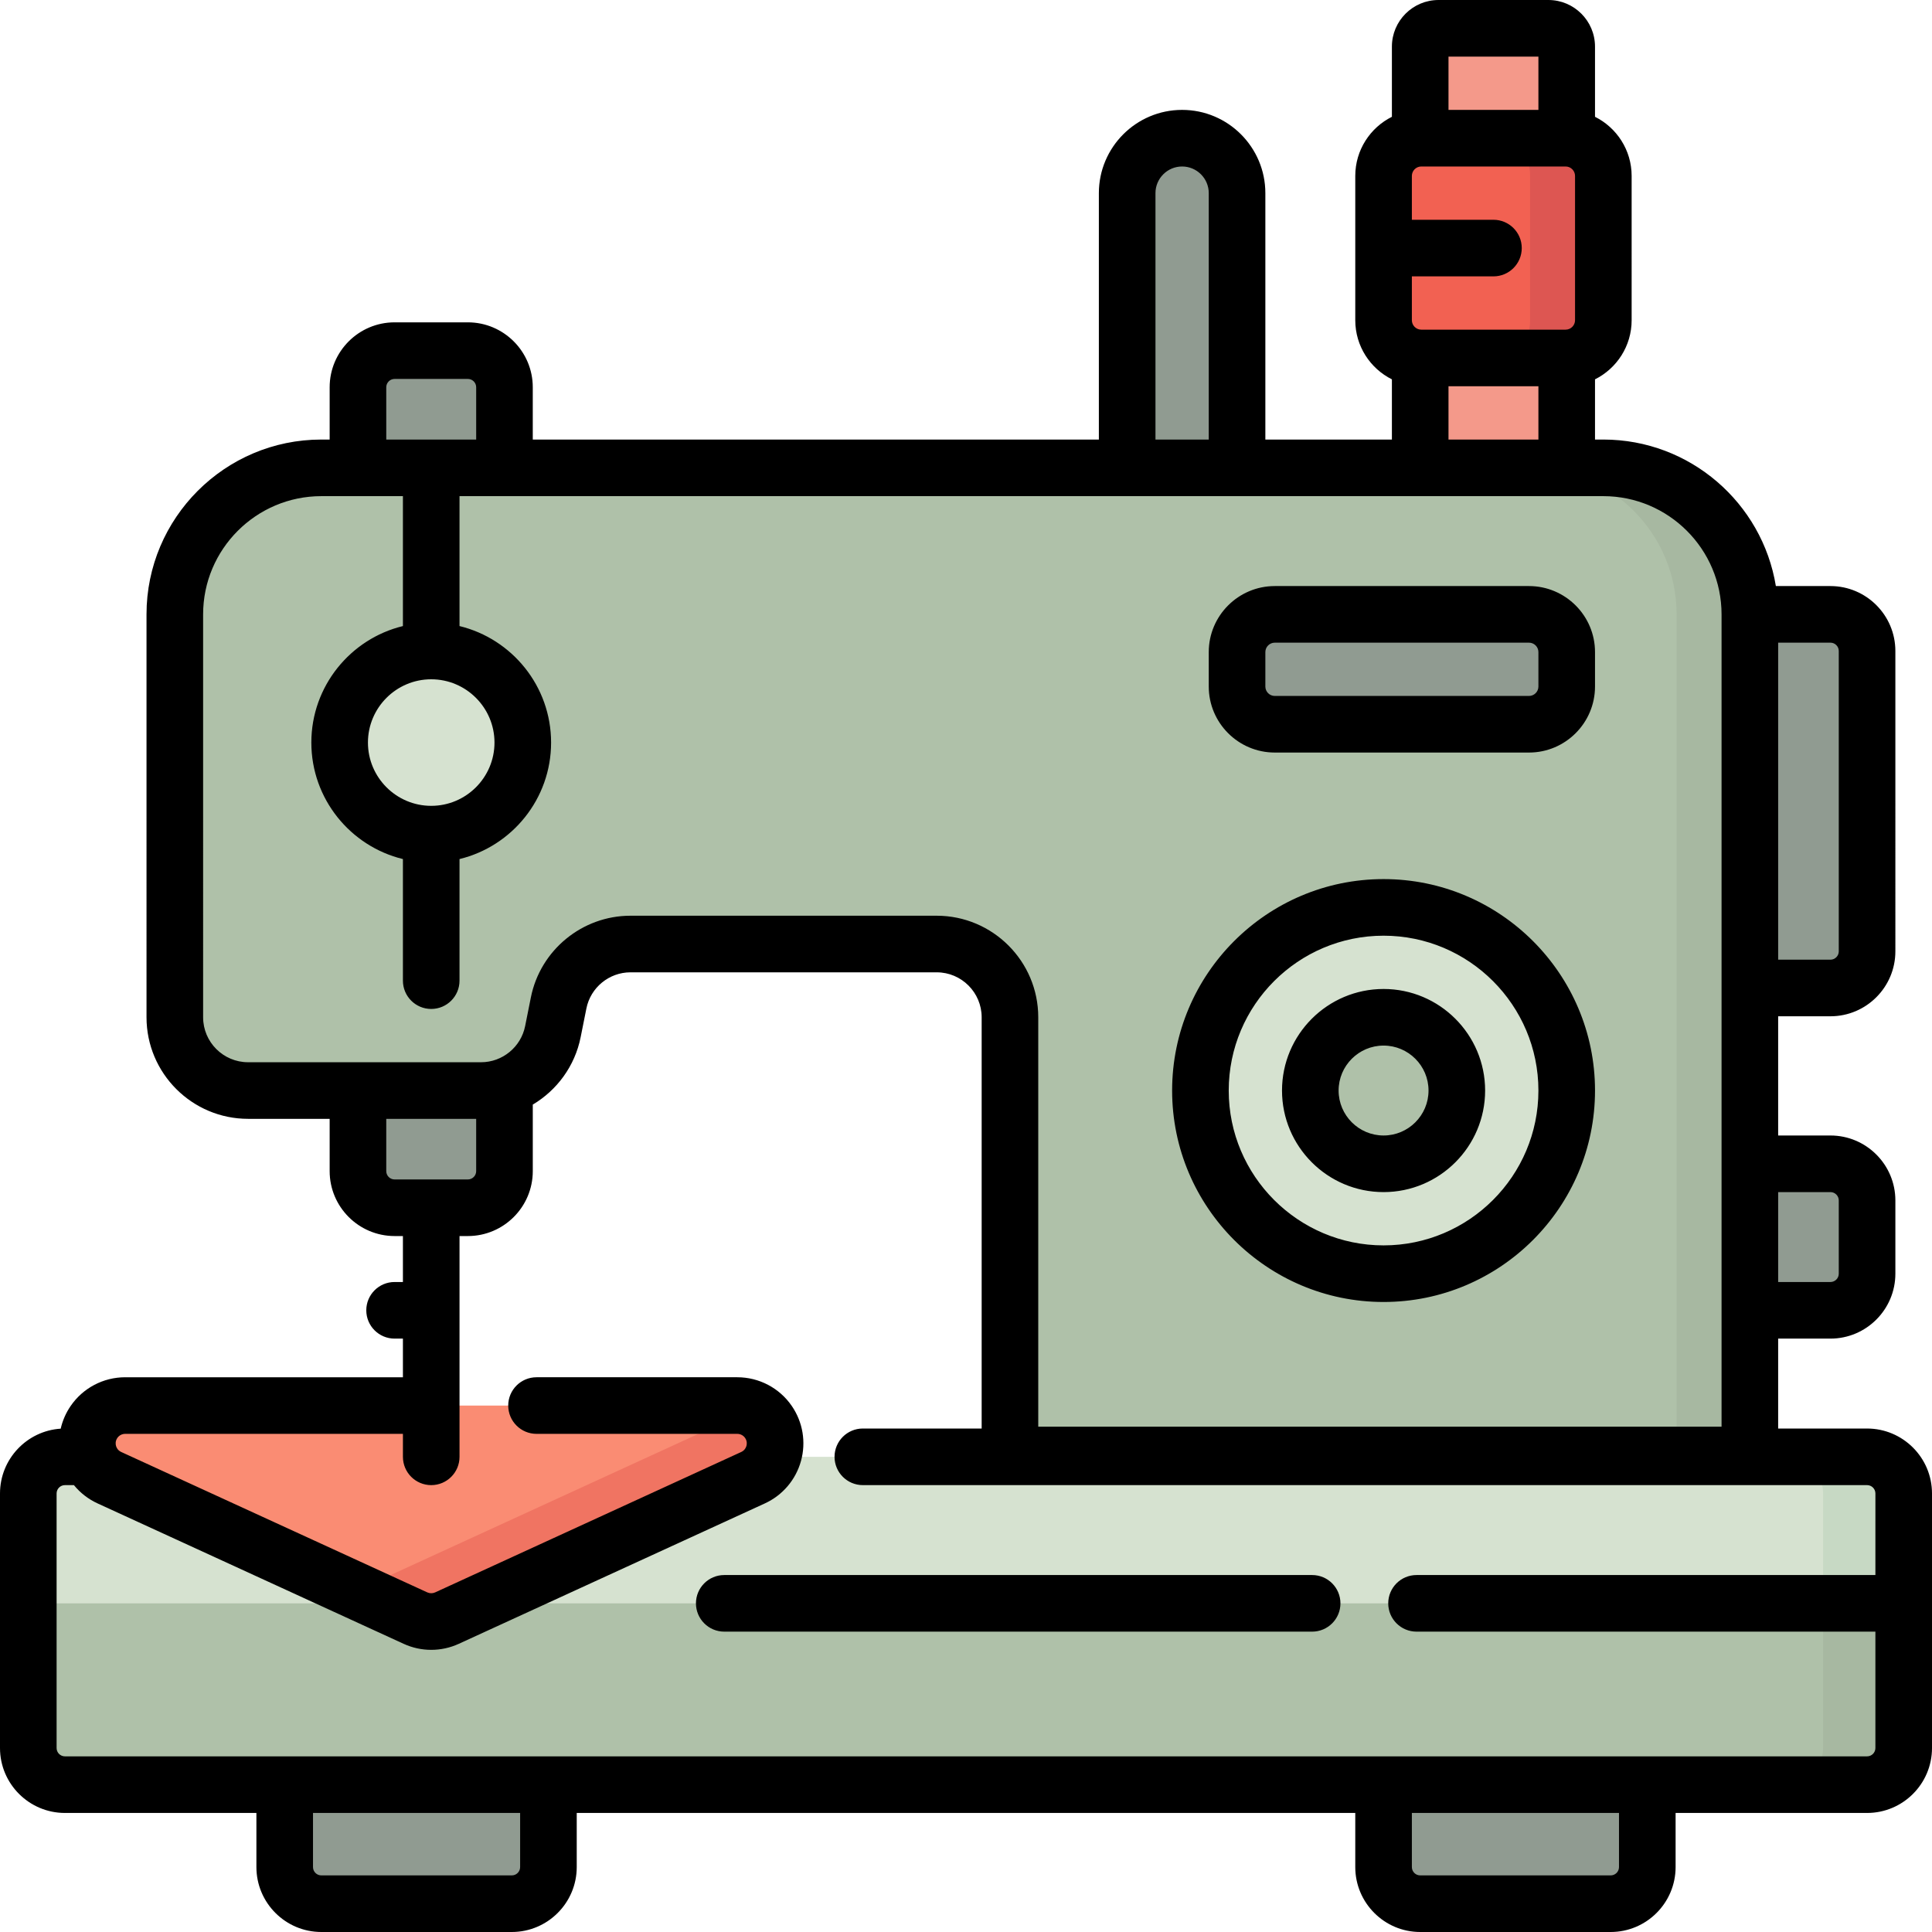 <?xml version="1.0" encoding="iso-8859-1"?>
<!-- Generator: Adobe Illustrator 19.0.0, SVG Export Plug-In . SVG Version: 6.00 Build 0)  -->
<svg version="1.1" id="Capa_1" xmlns="http://www.w3.org/2000/svg" xmlns:xlink="http://www.w3.org/1999/xlink" x="0px" y="0px"
	 viewBox="0 0 512 512" style="enable-background:new 0 0 512 512;" xml:space="preserve">
<path style="fill:#909B91;" d="M327.832,51.182v92.217h-29.121V51.182c0-8.042,6.519-14.561,14.561-14.561
	S327.832,43.14,327.832,51.182z M133.691,102.629c0-5.361-4.346-9.707-9.707-9.707H104.57c-5.361,0-9.707,4.346-9.707,9.707v40.77
	h38.828V102.629z M75.449,494.793c0,5.361,4.346,9.707,9.707,9.707h50.477c5.361,0,9.707-4.346,9.707-9.707V463.73H75.449V494.793z
	 M485.086,162.812h-31.063v99.012h31.063c5.361,0,9.707-4.346,9.707-9.707v-79.598C494.793,167.158,490.447,162.812,485.086,162.812
	z M485.086,308.418h-31.063v38.828h31.063c5.361,0,9.707-4.346,9.707-9.707v-19.414
	C494.793,312.764,490.447,308.418,485.086,308.418z M366.66,494.793c0,5.361,4.346,9.707,9.707,9.707h50.477
	c5.361,0,9.707-4.346,9.707-9.707V463.73H366.66V494.793z"/>
<path style="fill:#D6E2D0;" d="M504.5,395.781v67.464c0,5.361-4.346,9.707-9.707,9.707H17.207c-5.361,0-9.707-4.346-9.707-9.707
	v-67.464c0-5.361,4.346-9.707,9.707-9.707h250.441l0,0c0-10.722,8.692-19.414,19.414-19.414h157.254
	c10.722,0,19.414,8.692,19.414,19.414l0,0h31.063C500.154,386.074,504.5,390.42,504.5,395.781z"/>
<path style="fill:#C7D9C4;" d="M483.145,434.124v-38.343c0-5.361-4.346-9.707-9.707-9.707h21.355c5.361,0,9.707,4.346,9.707,9.707
	v38.343H483.145z"/>
<path style="fill:#AFC1A9;" d="M46.328,269.59v-19.414v-87.363l0,0c0-21.444,17.384-38.828,38.828-38.828h182.492h118.426l0,0
	c0-5.361,4.346-9.707,9.707-9.707l0,0c5.361,0,9.707,4.346,9.707,9.707l0,0h11.648h7.766c21.444,0,38.828,17.384,38.828,38.828
	v223.262H267.648V269.59c0-10.722-8.692-19.414-19.414-19.414H167.08c-9.254,0-17.222,6.532-19.037,15.607l-1.523,7.615
	c-1.391,6.954-6.401,12.403-12.828,14.575v1.032c0,5.361-4.346,9.707-9.707,9.707H104.57c-5.361,0-9.707-4.346-9.707-9.707l0,0
	H65.742C55.02,289.004,46.328,280.312,46.328,269.59z M7.5,424.902v38.343c0,5.361,4.346,9.707,9.707,9.707h477.586
	c5.361,0,9.707-4.346,9.707-9.707v-38.343H7.5z"/>
<path style="fill:#A7B8A1;" d="M504.5,424.902v38.343c0,5.361-4.346,9.707-9.707,9.707h-21.355c5.361,0,9.707-4.346,9.707-9.707
	v-38.343H504.5z M424.902,123.984h-7.766h-11.648c21.444,0,38.828,17.384,38.828,38.828v223.262h19.414V162.813
	C463.73,141.368,446.346,123.984,424.902,123.984z"/>
<path style="fill:#FA8C73;" d="M33.166,372.488h162.222c3.303,0,6.393,1.628,8.26,4.352l0,0c3.512,5.124,1.562,12.176-4.085,14.766
	l-81.111,37.209c-2.651,1.216-5.701,1.216-8.352,0l-81.111-37.209c-5.646-2.59-7.597-9.642-4.085-14.766l0,0
	C26.773,374.116,29.864,372.488,33.166,372.488z"/>
<path style="fill:#F07462;" d="M203.649,376.84c3.512,5.124,1.562,12.176-4.085,14.766l-81.111,37.209
	c-2.651,1.216-5.701,1.216-8.352,0l-15.733-7.217c0.021-0.009,0.043-0.015,0.063-0.025l105.049-48.19
	C201.137,374.126,202.592,375.3,203.649,376.84L203.649,376.84z"/>
<path style="fill:#909B91;" d="M133.691,287.972v22.387c0,5.361-4.346,9.707-9.707,9.707H104.57c-5.361,0-9.707-4.346-9.707-9.707
	v-21.355h32.619C129.645,289.004,131.732,288.635,133.691,287.972z"/>
<path style="fill:#D6E2D0;" d="M366.66,240.469c-26.805,0-48.535,21.73-48.535,48.535s21.73,48.535,48.535,48.535
	s48.535-21.73,48.535-48.535S393.465,240.469,366.66,240.469z M366.66,308.418c-10.722,0-19.414-8.692-19.414-19.414
	s8.692-19.414,19.414-19.414s19.414,8.692,19.414,19.414S377.382,308.418,366.66,308.418z M138.545,196.787
	c0,13.403-10.865,24.268-24.268,24.268S90.01,210.19,90.01,196.787s10.865-24.268,24.268-24.268S138.545,183.384,138.545,196.787z"
	/>
<path style="fill:#909B91;" d="M327.832,181.934v-9.121c0-5.523,4.477-10,10-10h67.363c5.523,0,10,4.477,10,10v9.121
	c0,5.523-4.477,10-10,10h-67.363C332.309,191.934,327.832,187.456,327.832,181.934z"/>
<path style="fill:#F4998A;" d="M415.195,12.354v24.268v82.51c0,2.681-2.173,4.854-4.854,4.854H381.22
	c-2.681,0-4.854-2.173-4.854-4.854v-82.51V12.354c0-2.681,2.173-4.854,4.854-4.854h29.121C413.022,7.5,415.195,9.673,415.195,12.354
	z"/>
<path style="fill:#F26152;" d="M424.902,46.621v38.242c0,5.523-4.477,10-10,10H376.66c-5.523,0-10-4.477-10-10V46.621
	c0-5.523,4.477-10,10-10h38.242C420.425,36.621,424.902,41.098,424.902,46.621z"/>
<path style="fill:#DD5652;" d="M424.902,46.328v38.828c0,5.361-4.346,9.707-9.707,9.707h-19.414c5.361,0,9.707-4.346,9.707-9.707
	V46.328c0-5.361-4.346-9.707-9.707-9.707h19.414C420.556,36.621,424.902,40.967,424.902,46.328z"/>
<path d="M494.793,378.574H471.23v-23.828h13.855c9.488,0,17.207-7.719,17.207-17.207v-19.414c0-9.488-7.719-17.207-17.207-17.207
	H471.23v-31.594h13.855c9.488,0,17.207-7.719,17.207-17.207V172.52c0-9.488-7.719-17.207-17.207-17.207h-14.462
	c-3.594-21.993-22.729-38.828-45.722-38.828h-2.207V100.53c5.75-2.871,9.707-8.815,9.707-15.667V46.621
	c0-6.852-3.958-12.796-9.707-15.667v-18.6C422.695,5.542,417.154,0,410.342,0h-29.121c-6.812,0-12.354,5.542-12.354,12.354v18.601
	c-5.75,2.871-9.707,8.815-9.707,15.667v38.242c0,6.852,3.958,12.796,9.707,15.667v15.954h-33.535V51.182
	c0-12.164-9.896-22.061-22.061-22.061s-22.061,9.896-22.061,22.061v65.303H141.19V102.63c0-9.488-7.719-17.207-17.207-17.207H104.57
	c-9.488,0-17.207,7.719-17.207,17.207v13.855h-2.207c-25.545,0-46.328,20.783-46.328,46.328V269.59
	c0,14.84,12.074,26.914,26.914,26.914h21.621v13.855c0,9.488,7.719,17.207,17.207,17.207h2.207v12.18h-2.207
	c-4.142,0-7.5,3.358-7.5,7.5s3.358,7.5,7.5,7.5h2.207v10.242h-73.61c-5.779,0-11.18,2.846-14.446,7.611
	c-1.266,1.846-2.149,3.886-2.634,6.011C7.118,379.189,0,386.669,0,395.781v67.464c0,9.488,7.719,17.207,17.207,17.207h50.742v14.341
	c0,9.488,7.719,17.207,17.207,17.207h50.477c9.488,0,17.207-7.719,17.207-17.207v-14.341h206.32v14.341
	c0,9.488,7.719,17.207,17.207,17.207h50.477c9.488,0,17.207-7.719,17.207-17.207v-14.341h50.742c9.488,0,17.207-7.719,17.207-17.207
	v-67.464C512,386.293,504.281,378.574,494.793,378.574z M471.23,170.313h13.855c1.217,0,2.207,0.99,2.207,2.207v79.598
	c0,1.217-0.99,2.207-2.207,2.207H471.23V170.313z M471.23,315.918h13.855c1.217,0,2.207,0.99,2.207,2.207v19.414
	c0,1.217-0.99,2.207-2.207,2.207H471.23V315.918z M383.867,15h23.828v14.121h-23.828V15z M374.16,73.242h21.621
	c4.142,0,7.5-3.358,7.5-7.5s-3.358-7.5-7.5-7.5H374.16V46.621c0-1.378,1.122-2.5,2.5-2.5h38.242c1.378,0,2.5,1.122,2.5,2.5v38.242
	c0,1.378-1.122,2.5-2.5,2.5H376.66c-1.378,0-2.5-1.122-2.5-2.5V73.242z M407.695,102.363v14.121h-23.828v-14.121H407.695z
	 M306.211,51.182c0-3.893,3.167-7.061,7.061-7.061s7.061,3.167,7.061,7.061v65.303h-14.121V51.182H306.211z M102.363,102.629
	c0-1.217,0.99-2.207,2.207-2.207h19.414c1.217,0,2.207,0.99,2.207,2.207v13.855h-11.914h-11.914V102.629z M131.045,196.787
	c0,9.246-7.522,16.768-16.768,16.768s-16.768-7.522-16.768-16.768s7.522-16.768,16.768-16.768S131.045,187.542,131.045,196.787z
	 M65.742,281.504c-6.569,0-11.914-5.345-11.914-11.914V162.813c0-17.274,14.054-31.328,31.328-31.328h21.621v34.429
	c-13.909,3.38-24.268,15.94-24.268,30.874s10.359,27.494,24.268,30.874v32.222c0,4.142,3.358,7.5,7.5,7.5s7.5-3.358,7.5-7.5v-32.222
	c13.909-3.38,24.268-15.94,24.268-30.874s-10.359-27.494-24.268-30.874v-34.429h303.125c17.274,0,31.328,14.054,31.328,31.328
	v215.276H275.148V269.59c0-14.84-12.074-26.914-26.914-26.914H167.08c-12.785,0-23.884,9.099-26.392,21.636l-1.523,7.615
	c-1.11,5.55-6.023,9.578-11.683,9.578L65.742,281.504L65.742,281.504z M104.57,312.566c-1.217,0-2.207-0.99-2.207-2.207v-13.855
	h23.828v13.855c0,1.217-0.99,2.207-2.207,2.207H104.57z M137.84,494.793c0,1.217-0.99,2.207-2.207,2.207H85.156
	c-1.217,0-2.207-0.99-2.207-2.207v-14.341h54.891V494.793z M429.051,494.793c0,1.217-0.99,2.207-2.207,2.207h-50.477
	c-1.217,0-2.207-0.99-2.207-2.207v-14.341h54.891V494.793z M497,417.402H375.396c-4.142,0-7.5,3.358-7.5,7.5s3.358,7.5,7.5,7.5H497
	v30.843c0,1.217-0.99,2.207-2.207,2.207H17.207c-1.217,0-2.207-0.99-2.207-2.207v-67.464c0-1.217,0.99-2.207,2.207-2.207h2.382
	c1.671,2.049,3.805,3.716,6.274,4.849l81.11,37.208c4.642,2.13,9.966,2.129,14.607,0l81.11-37.208
	c4.707-2.159,8.198-6.259,9.579-11.25c1.38-4.991,0.493-10.303-2.435-14.574c-3.267-4.766-8.668-7.611-14.446-7.611h-53.204
	c-4.142,0-7.5,3.358-7.5,7.5s3.358,7.5,7.5,7.5h53.204c0.83,0,1.606,0.409,2.075,1.093c0.576,0.839,0.466,1.671,0.35,2.093
	c-0.117,0.421-0.45,1.19-1.376,1.615l-81.111,37.208c-0.666,0.306-1.429,0.306-2.097,0l-81.111-37.208
	c-0.925-0.424-1.258-1.194-1.375-1.615s-0.226-1.253,0.35-2.093c0.469-0.684,1.244-1.092,2.074-1.092h73.611v6.086
	c0,4.142,3.358,7.5,7.5,7.5s7.5-3.358,7.5-7.5v-58.508h2.207c9.488,0,17.207-7.719,17.207-17.207v-17.63
	c6.392-3.799,11.148-10.187,12.683-17.862l1.523-7.615c1.11-5.549,6.023-9.577,11.683-9.577h81.154
	c6.569,0,11.914,5.345,11.914,11.914v108.984h-31.49c-4.142,0-7.5,3.358-7.5,7.5s3.358,7.5,7.5,7.5h266.134
	c1.217,0,2.207,0.99,2.207,2.207L497,417.402L497,417.402z M337.832,199.434h67.363c9.649,0,17.5-7.851,17.5-17.5v-9.121
	c0-9.649-7.851-17.5-17.5-17.5h-67.363c-9.649,0-17.5,7.851-17.5,17.5v9.121C320.332,191.583,328.183,199.434,337.832,199.434z
	 M335.332,172.813c0-1.378,1.122-2.5,2.5-2.5h67.363c1.378,0,2.5,1.122,2.5,2.5v9.121c0,1.378-1.122,2.5-2.5,2.5h-67.363
	c-1.378,0-2.5-1.122-2.5-2.5V172.813z M366.66,315.918c14.84,0,26.914-12.074,26.914-26.914S381.5,262.09,366.66,262.09
	s-26.914,12.074-26.914,26.914S351.82,315.918,366.66,315.918z M366.66,277.09c6.569,0,11.914,5.345,11.914,11.914
	s-5.345,11.914-11.914,11.914s-11.914-5.345-11.914-11.914S360.091,277.09,366.66,277.09z M355.231,424.902
	c0,4.142-3.358,7.5-7.5,7.5H191.934c-4.142,0-7.5-3.358-7.5-7.5s3.358-7.5,7.5-7.5h155.798
	C351.874,417.402,355.231,420.76,355.231,424.902z M366.66,345.039c30.898,0,56.035-25.137,56.035-56.035
	s-25.137-56.035-56.035-56.035s-56.035,25.137-56.035,56.035S335.762,345.039,366.66,345.039z M366.66,247.969
	c22.627,0,41.035,18.408,41.035,41.035s-18.408,41.035-41.035,41.035s-41.035-18.408-41.035-41.035S344.033,247.969,366.66,247.969z
	"/>
<g>
</g>
<g>
</g>
<g>
</g>
<g>
</g>
<g>
</g>
<g>
</g>
<g>
</g>
<g>
</g>
<g>
</g>
<g>
</g>
<g>
</g>
<g>
</g>
<g>
</g>
<g>
</g>
<g>
</g>
</svg>
